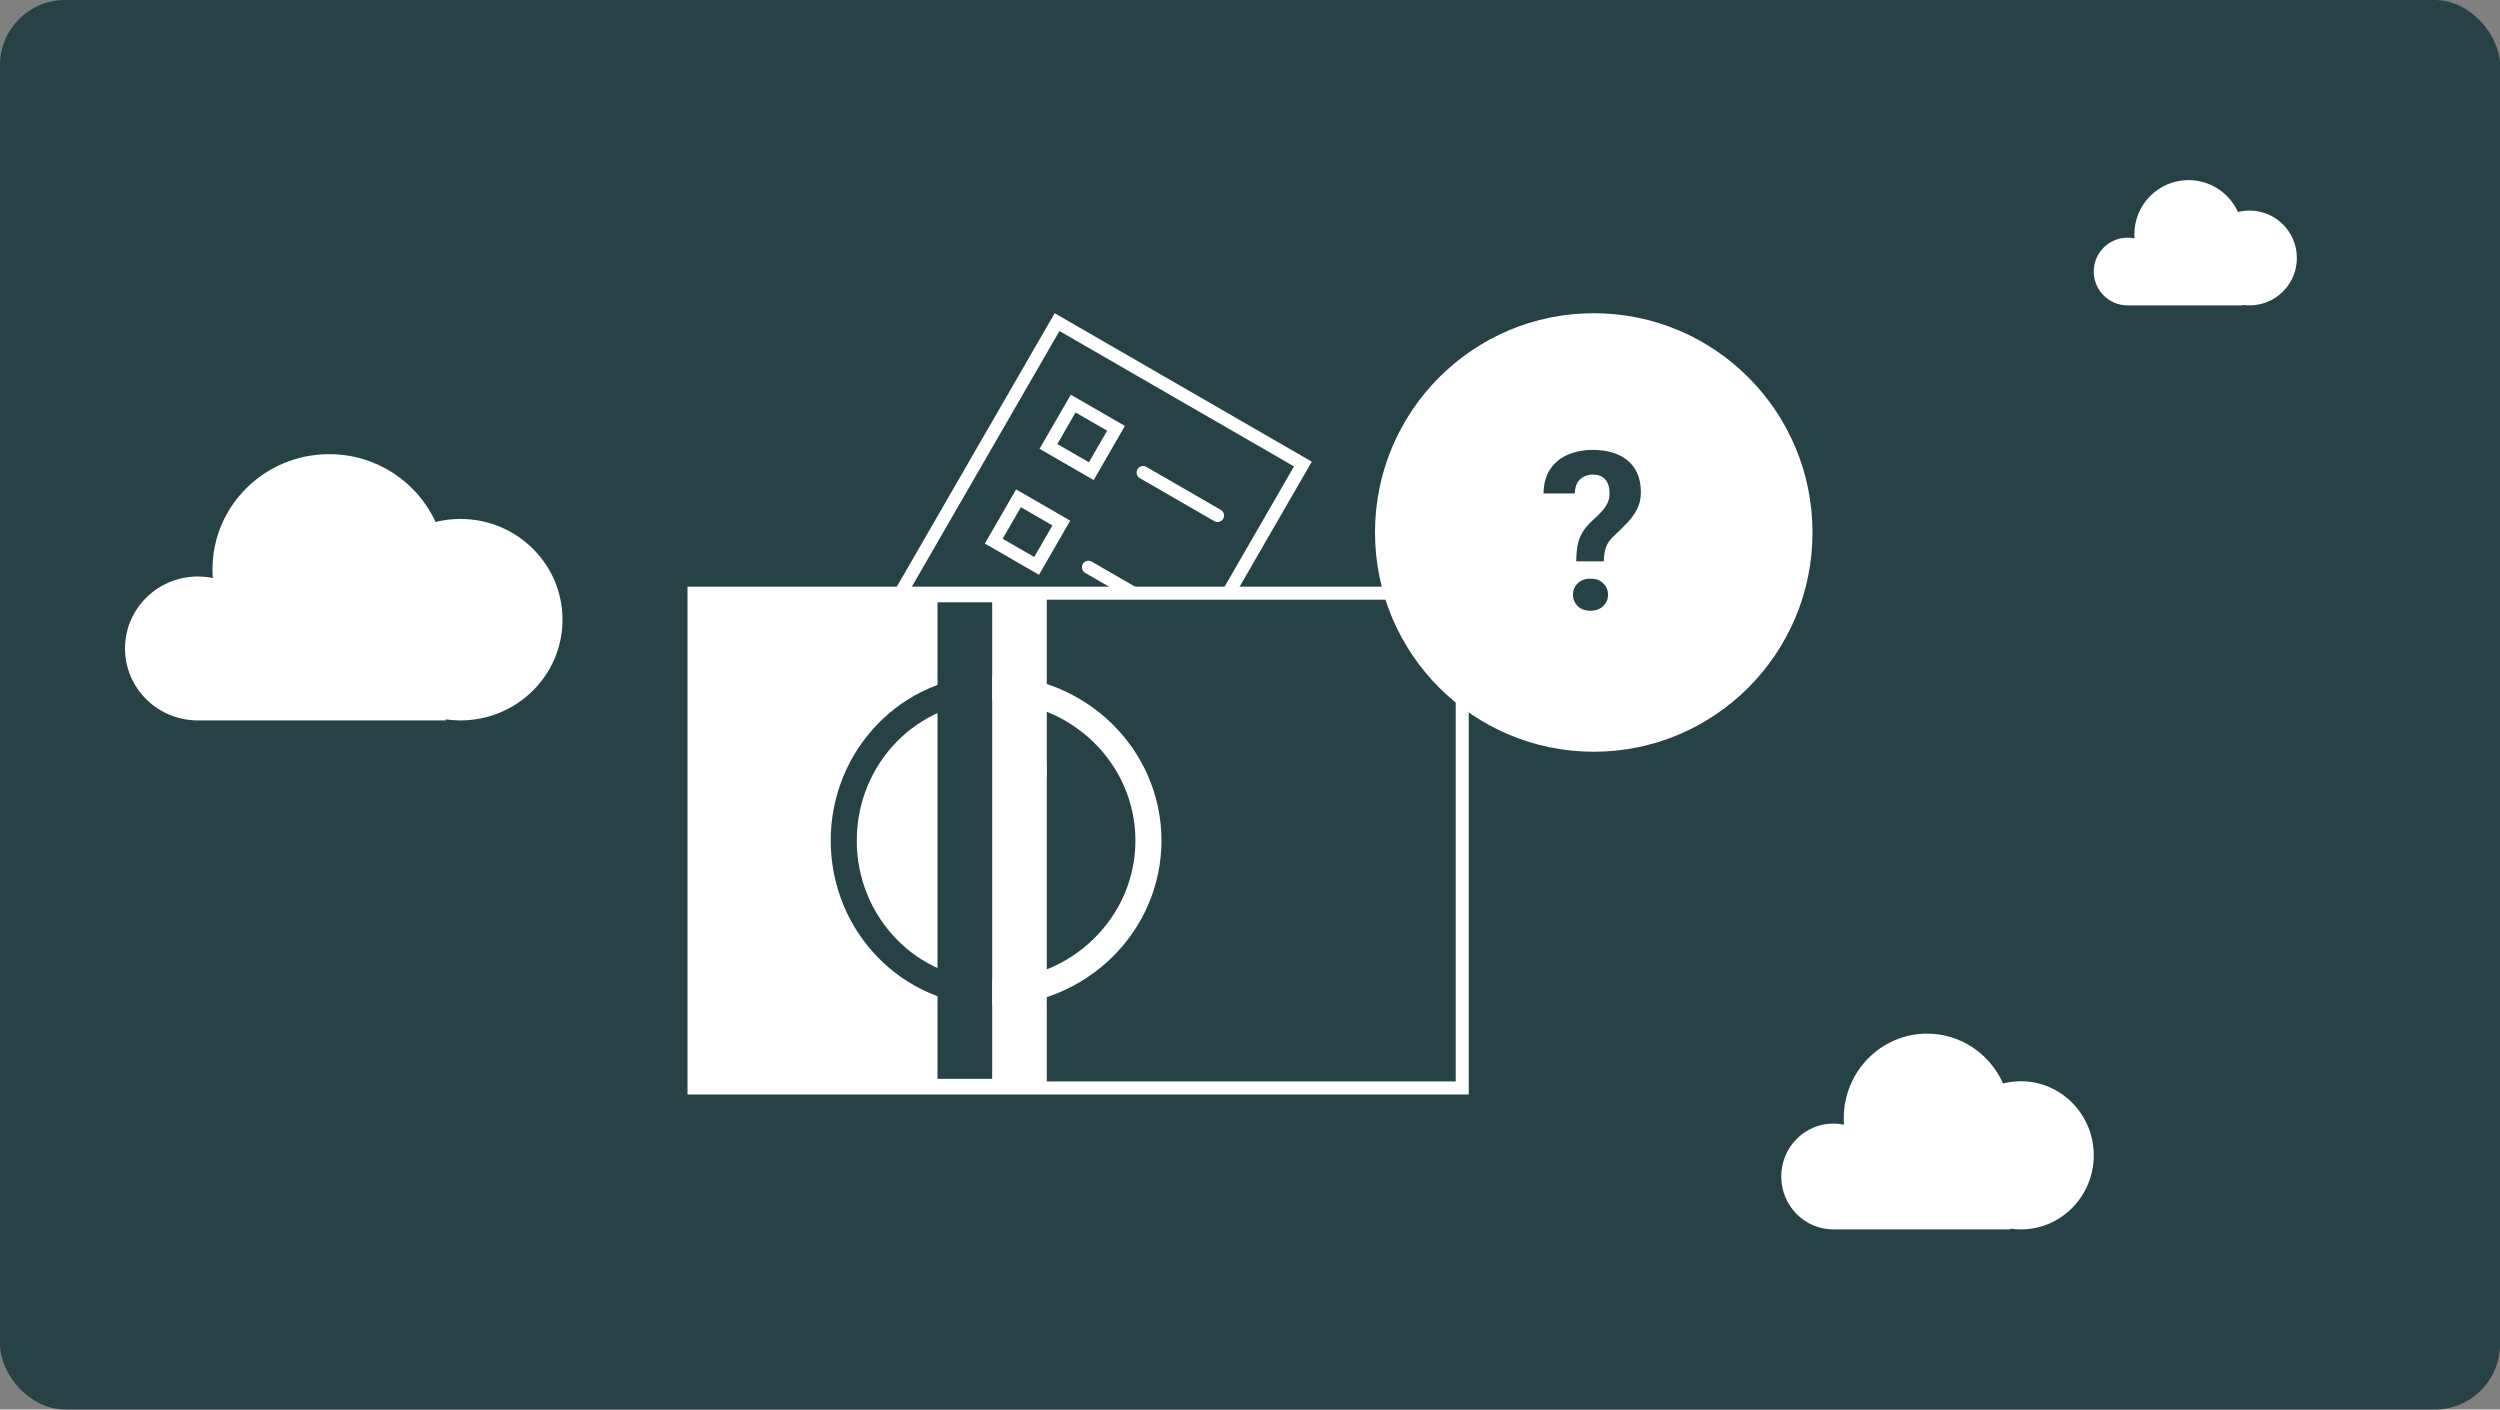 <svg width="768" height="433" viewBox="0 0 768 433" fill="none" xmlns="http://www.w3.org/2000/svg">
<rect x="0" y="0" width="768" height="433" fill="#808080" stroke="none"/>
<rect width="768" height="433" rx="20" fill="#274247"/>
<rect x="324.732" y="98.954" width="87.2" height="120.8" transform="rotate(30 324.732 98.954)" fill="#274247" stroke="white" stroke-width="4"/>
<rect x="329.681" y="123.982" width="15.2" height="15.2" transform="rotate(30 329.681 123.982)" stroke="white" stroke-width="4"/>
<rect x="312.881" y="153.08" width="15.2" height="15.2" transform="rotate(30 312.881 153.08)" stroke="white" stroke-width="4"/>
<path d="M351.169 145.164L374.032 158.364" stroke="white" stroke-width="4" stroke-linecap="round"/>
<path d="M334.369 174.262L357.232 187.462" stroke="white" stroke-width="4" stroke-linecap="round"/>
<rect x="213.601" y="182.622" width="108" height="151.2" fill="white"/>
<rect x="321.601" y="182.622" width="127.2" height="151.2" fill="#274247"/>
<rect x="288" y="185.022" width="16.8" height="146.4" fill="#274247"/>
<path d="M304.8 305.022C279.616 305.022 259.2 284.069 259.2 258.222C259.2 232.375 279.616 211.422 304.8 211.422" stroke="#274247" stroke-width="8"/>
<path d="M304.8 305.022C331.309 305.022 352.8 284.069 352.8 258.222C352.8 232.375 331.309 211.422 304.8 211.422" stroke="white" stroke-width="8"/>
<rect x="213.2" y="182.222" width="236" height="152" stroke="white" stroke-width="4"/>
<ellipse cx="489.6" cy="163.578" rx="67.2" ry="67.356" fill="white"/>
<path d="M492.688 172.447H484.221C484.244 170.455 484.399 168.739 484.686 167.3C484.996 165.839 485.516 164.522 486.247 163.349C486.999 162.176 487.996 161.014 489.235 159.863C490.276 158.933 491.183 158.048 491.958 157.207C492.733 156.365 493.341 155.502 493.784 154.617C494.227 153.709 494.448 152.702 494.448 151.595C494.448 150.311 494.249 149.249 493.85 148.408C493.474 147.544 492.899 146.891 492.124 146.449C491.371 146.006 490.419 145.785 489.268 145.785C488.317 145.785 487.431 145.995 486.612 146.416C485.793 146.814 485.118 147.434 484.587 148.275C484.078 149.116 483.812 150.223 483.79 151.595H474.161C474.227 148.563 474.925 146.061 476.253 144.091C477.603 142.099 479.407 140.627 481.665 139.675C483.923 138.701 486.457 138.214 489.268 138.214C492.367 138.214 495.024 138.723 497.237 139.742C499.451 140.738 501.144 142.21 502.317 144.158C503.49 146.083 504.077 148.43 504.077 151.197C504.077 153.123 503.701 154.838 502.948 156.343C502.195 157.826 501.21 159.21 499.993 160.494C498.776 161.778 497.436 163.106 495.975 164.478C494.714 165.607 493.85 166.791 493.386 168.031C492.943 169.27 492.71 170.742 492.688 172.447ZM483.225 182.707C483.225 181.29 483.712 180.117 484.686 179.187C485.66 178.235 486.966 177.759 488.604 177.759C490.22 177.759 491.515 178.235 492.489 179.187C493.485 180.117 493.983 181.29 493.983 182.707C493.983 184.079 493.485 185.241 492.489 186.193C491.515 187.145 490.22 187.621 488.604 187.621C486.966 187.621 485.66 187.145 484.686 186.193C483.712 185.241 483.225 184.079 483.225 182.707Z" fill="#274247"/>
<path fill-rule="evenodd" clip-rule="evenodd" d="M563.235 377.672C563.224 377.672 563.212 377.672 563.2 377.672C554.364 377.672 547.2 370.395 547.2 361.418C547.2 352.441 554.364 345.164 563.2 345.164C564.322 345.164 565.416 345.281 566.472 345.504C566.424 344.856 566.4 344.2 566.4 343.539C566.4 329.177 577.862 317.533 592 317.533C602.385 317.533 611.326 323.815 615.341 332.842C617.088 332.397 618.917 332.161 620.8 332.161C633.171 332.161 643.2 342.349 643.2 354.917C643.2 367.484 633.171 377.672 620.8 377.672C619.714 377.672 618.645 377.593 617.6 377.441V377.672H563.235Z" fill="white"/>
<path fill-rule="evenodd" clip-rule="evenodd" d="M653.6 93.817C653.6 93.817 653.6 93.817 653.6 93.817C647.856 93.817 643.2 89.159 643.2 83.414C643.2 77.669 647.856 73.012 653.6 73.012C654.329 73.012 655.041 73.087 655.727 73.23C655.696 72.814 655.68 72.395 655.68 71.972C655.68 62.78 663.13 55.328 672.32 55.328C679.07 55.328 684.882 59.348 687.492 65.125C688.628 64.841 689.816 64.69 691.04 64.69C699.082 64.69 705.6 71.21 705.6 79.253C705.6 87.296 699.082 93.816 691.04 93.816C690.334 93.816 689.64 93.766 688.96 93.669V93.817H653.6V93.817Z" fill="white"/>
<path fill-rule="evenodd" clip-rule="evenodd" d="M60.801 221.311C60.8 221.311 60.8 221.311 60.8 221.311C48.429 221.311 38.4 211.414 38.4 199.206C38.4 186.997 48.429 177.101 60.8 177.101C62.37 177.101 63.903 177.26 65.382 177.563C65.315 176.681 65.281 175.79 65.281 174.89C65.281 155.357 81.327 139.522 101.121 139.522C115.66 139.522 128.177 148.066 133.798 160.343C136.244 159.738 138.804 159.417 141.44 159.417C158.76 159.417 172.8 173.273 172.8 190.364C172.8 207.456 158.76 221.311 141.44 221.311C139.919 221.311 138.424 221.204 136.961 220.998V221.311H60.801V221.311Z" fill="white"/>
</svg>
